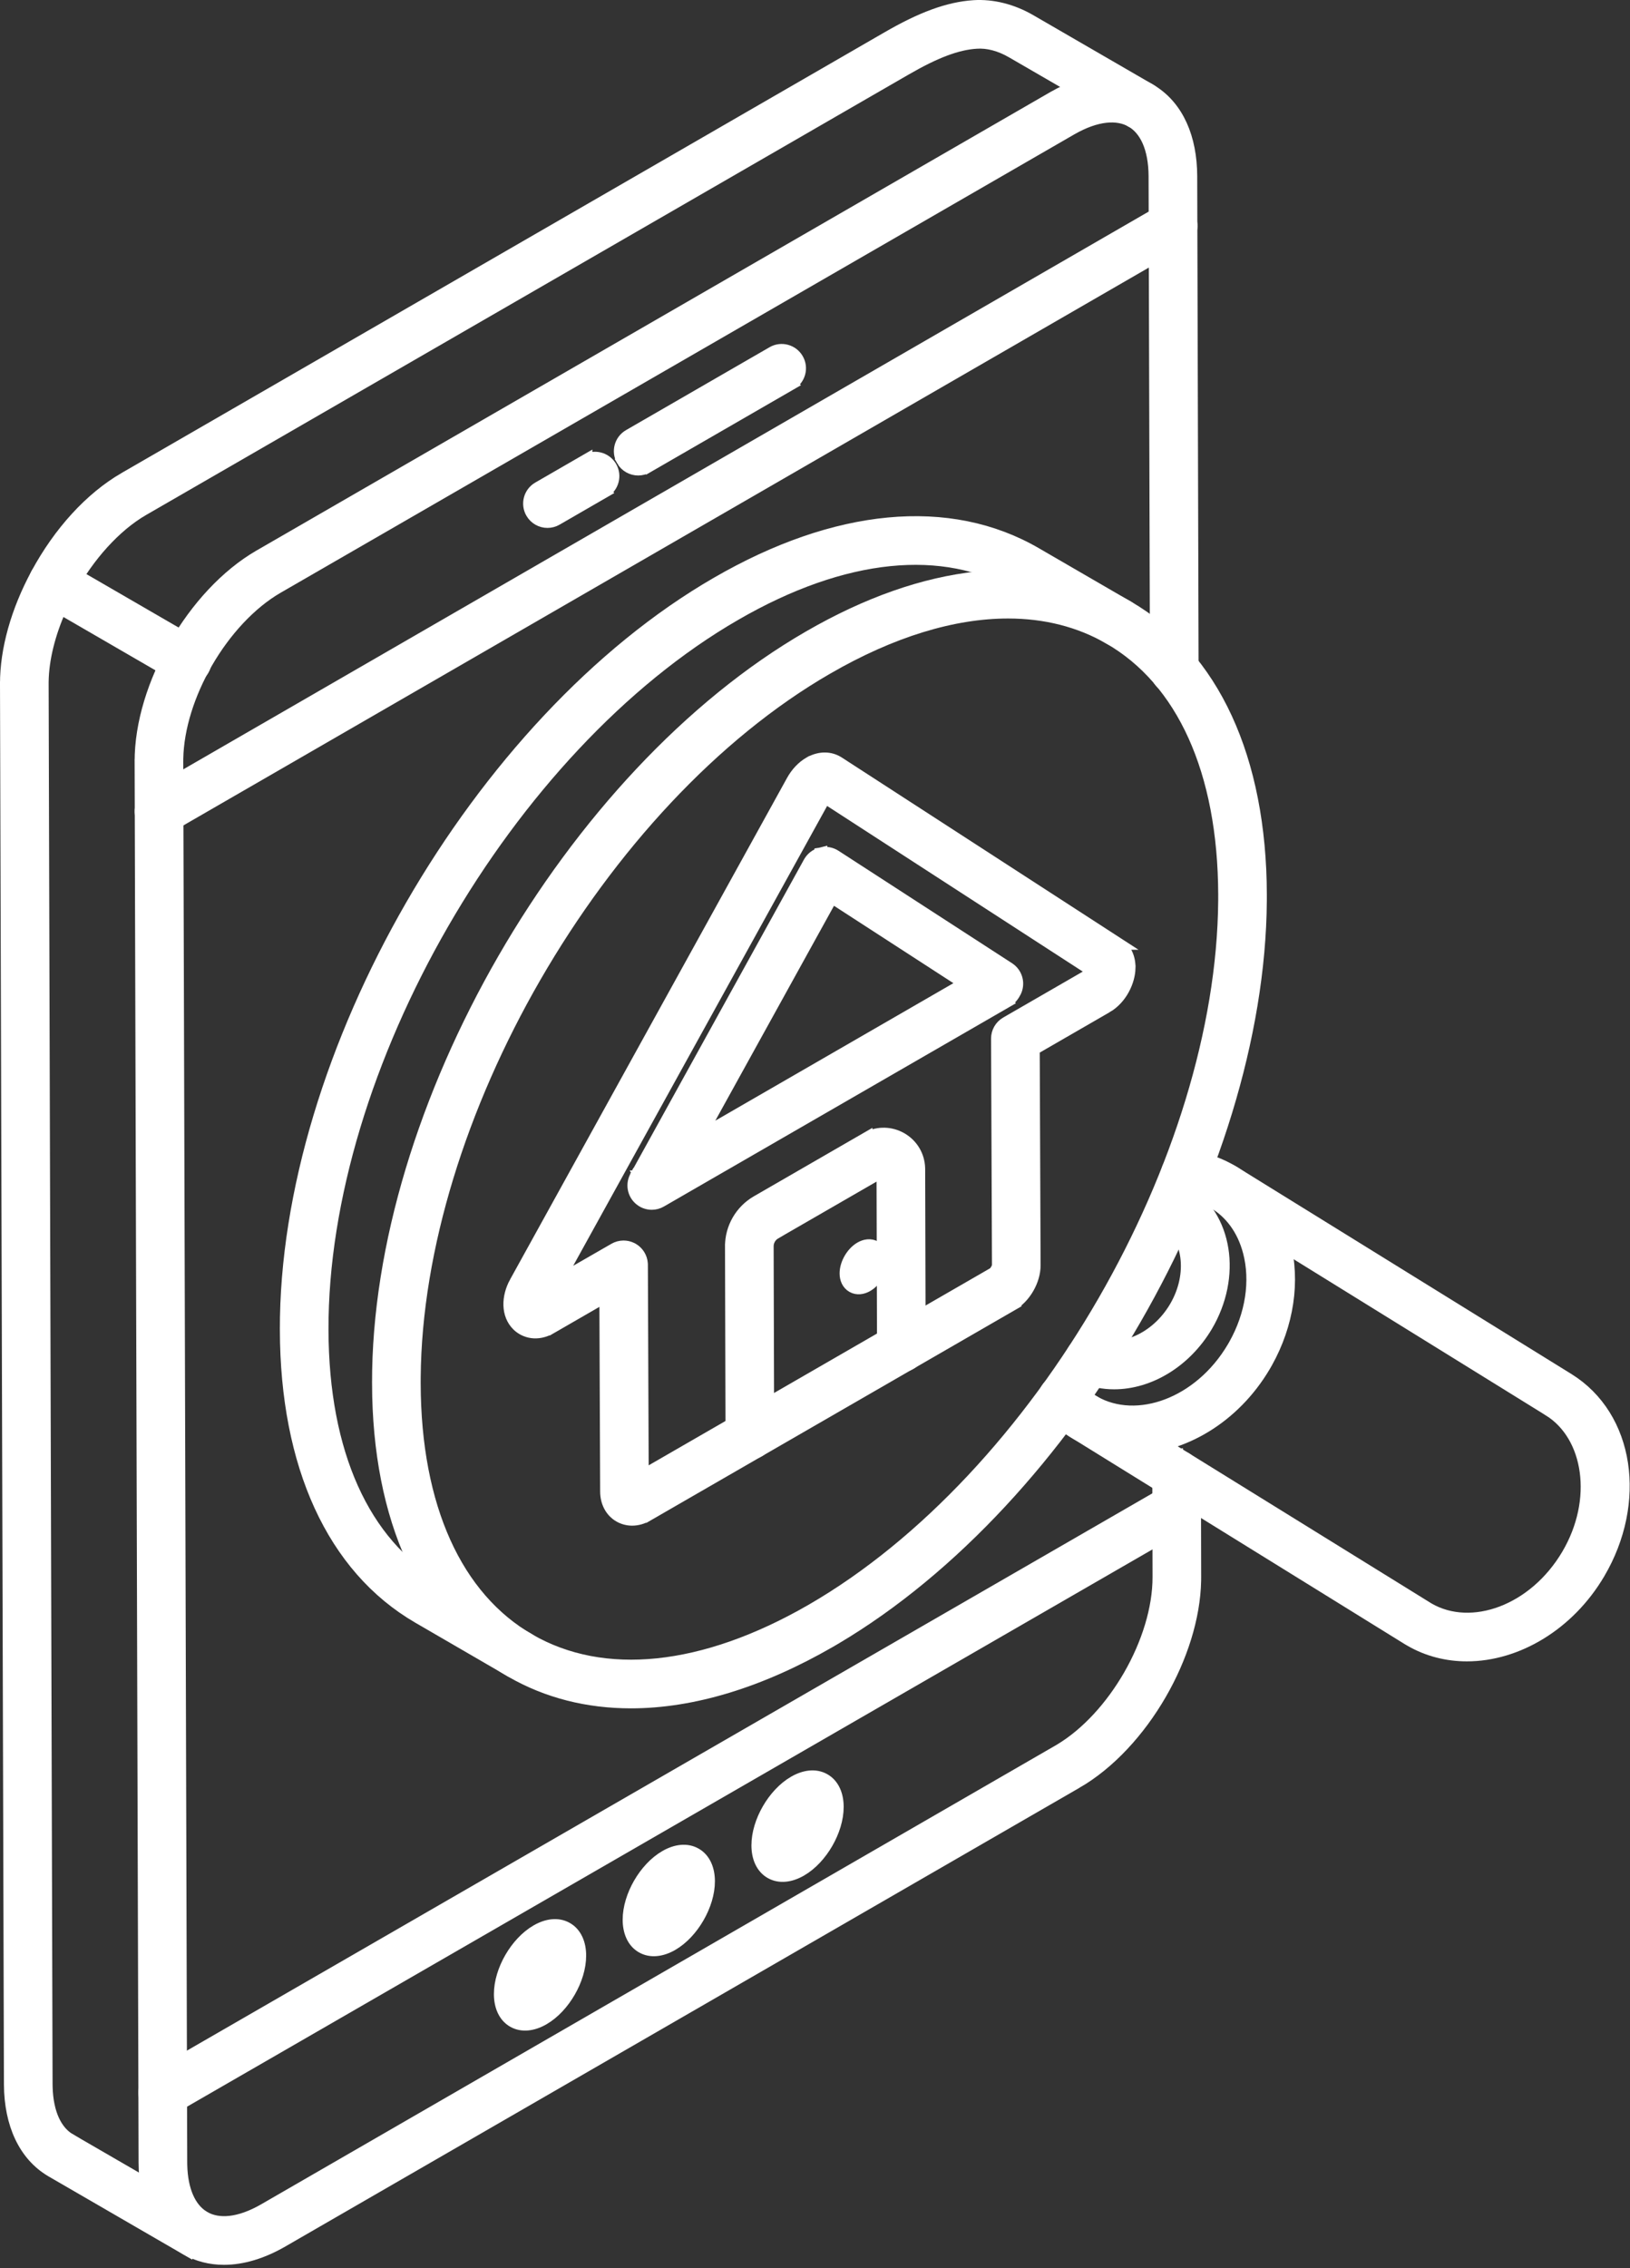 <?xml version="1.0" encoding="UTF-8"?> <svg xmlns="http://www.w3.org/2000/svg" width="322" height="448" viewBox="0 0 322 448" fill="none"><rect x="0" y="0" width="322" height="448" fill="#333333" stroke="none"/><path d="M208.082 19.287C214.903 15.36 221.713 14.655 227.1 17.762L227.594 18.06C232.62 21.232 235.232 27.264 235.254 34.793L235.529 132.299L235.525 132.482C235.436 134.36 233.882 135.855 231.984 135.862H231.979C230.023 135.862 228.427 134.282 228.42 132.317V132.316L228.146 34.813C228.128 29.227 226.343 25.529 223.553 23.919V23.92C220.732 22.297 216.566 22.611 211.629 25.443L54.828 115.985L54.827 115.984C49.388 119.134 44.394 124.582 40.763 130.879C37.245 136.98 35.069 143.766 34.956 149.859L34.952 150.447V150.448L35.735 427.107L35.742 427.625C35.861 432.747 37.517 436.208 40.085 437.84L40.345 437.997L40.347 437.998C43.167 439.624 47.3 439.301 52.197 436.481L209.048 345.891L209.557 345.59C214.799 342.412 219.596 337.119 223.115 331.026C226.747 324.737 228.948 317.713 228.929 311.474V311.473L228.884 291.191V291.19C228.879 289.223 230.471 287.638 232.429 287.631L232.433 287.63V287.631C234.327 287.631 235.885 289.114 235.987 290.992L235.991 291.176V291.177L236.036 311.452L236.031 312.159C235.896 319.491 233.297 327.474 229.218 334.54C225.007 341.834 219.15 348.27 212.602 352.048L212.601 352.047L55.751 442.634H55.75C51.82 444.902 47.907 446.091 44.249 446.091C41.576 446.091 39.055 445.455 36.801 444.16H36.8C31.442 441.078 28.651 434.902 28.627 427.128L27.844 150.469L27.845 150.468C27.817 142.943 30.449 134.666 34.658 127.366C38.869 120.065 44.726 113.621 51.274 109.834L51.275 109.833L208.08 19.287H208.082Z" fill="white" stroke="white" stroke-width="2.5"></path><path d="M9.458 111.688C10.391 111.413 11.384 111.544 12.221 112.03L38.783 127.42L38.786 127.421C40.477 128.405 41.061 130.577 40.075 132.278L40.073 132.281C39.081 133.982 36.899 134.543 35.218 133.57V133.569L11.94 120.081C9.664 125.145 8.427 130.193 8.36 134.615L8.358 135.075V135.076L9.137 411.735L9.146 412.249C9.289 417.502 11.054 421.036 13.763 422.632H13.762L40.309 438.008L40.312 438.009C41.95 438.962 42.549 441.03 41.688 442.705L41.601 442.866C40.94 444.007 39.744 444.637 38.526 444.637C37.919 444.637 37.306 444.483 36.743 444.157V444.158L10.176 428.769L10.168 428.764C4.864 425.637 2.084 419.486 2.028 411.775V411.771L1.25 135.097L1.251 135.096C1.228 128.345 3.399 120.653 7.313 113.417C7.767 112.57 8.547 111.952 9.458 111.688Z" fill="white" stroke="white" stroke-width="2.5"></path><path d="M192.372 1.285C196.061 1.047 199.954 2.025 203.518 4.092L227.147 17.781L227.149 17.782C228.84 18.767 229.425 20.937 228.439 22.639L228.437 22.643C227.445 24.343 225.263 24.904 223.582 23.932L223.581 23.931L199.952 10.242C197.544 8.847 195.118 8.215 192.843 8.378L192.835 8.379C189.111 8.621 184.833 10.188 178.855 13.653L178.853 13.654L28.23 100.641L28.229 100.64C22.783 103.796 17.413 109.668 13.567 116.792V116.793C12.922 117.986 11.698 118.659 10.438 118.659C9.862 118.659 9.286 118.52 8.757 118.238L8.749 118.233C7.025 117.299 6.377 115.148 7.307 113.419L7.308 113.418C11.78 105.134 17.927 98.395 24.67 94.489H24.672L175.295 7.502C182.05 3.585 187.344 1.614 192.371 1.285H192.372Z" fill="white" stroke="white" stroke-width="2.5"></path><path d="M230.859 41.174C232.661 40.733 234.546 41.716 235.134 43.512L235.188 43.688L235.189 43.693C235.68 45.531 234.638 47.417 232.85 47.998L33.186 163.349C32.625 163.674 32.012 163.829 31.407 163.829C30.185 163.829 28.991 163.19 28.332 162.054C27.346 160.353 27.93 158.178 29.632 157.198L229.3 41.863C229.555 41.672 229.843 41.536 230.058 41.446C230.326 41.334 230.601 41.244 230.823 41.183L230.841 41.178L230.859 41.174Z" fill="white" stroke="white" stroke-width="2.5"></path><path d="M230.082 294.997C231.444 293.766 233.49 293.809 234.833 295.014L234.964 295.138L234.968 295.142C236.363 296.536 236.341 298.809 234.959 300.19C234.555 300.595 234.111 300.906 233.6 301.163L33.917 416.413L33.916 416.412C33.356 416.737 32.744 416.891 32.141 416.891C30.917 416.891 29.718 416.254 29.063 415.11L29.064 415.109C28.082 413.409 28.665 411.238 30.366 410.26L230.082 294.997Z" fill="white" stroke="white" stroke-width="2.5"></path><path d="M152.638 69.668C154.339 68.676 156.513 69.272 157.49 70.965C158.475 72.665 157.892 74.838 156.191 75.818L156.192 75.819L127.847 92.19L127.846 92.189C127.286 92.514 126.674 92.668 126.071 92.668C124.852 92.668 123.649 92.032 122.993 90.888L122.994 90.887C122.012 89.186 122.595 87.016 124.295 86.037L152.638 69.668Z" fill="white" stroke="white" stroke-width="2.5"></path><path d="M115.77 90.962C117.423 89.998 119.503 90.535 120.525 92.1L120.621 92.255L120.623 92.258C121.608 93.959 121.025 96.132 119.324 97.112L119.325 97.113L109.926 102.542C109.365 102.868 108.752 103.023 108.148 103.023C106.926 103.023 105.731 102.384 105.073 101.248C104.087 99.546 104.67 97.372 106.373 96.392L115.77 90.961V90.962Z" fill="white" stroke="white" stroke-width="2.5"></path><path d="M106.035 381.381C108.087 380.196 110.238 379.923 111.96 380.905C113.685 381.888 114.536 383.878 114.542 386.244C114.549 388.615 113.727 391.158 112.454 393.364C111.181 395.57 109.389 397.558 107.329 398.748C105.277 399.933 103.125 400.207 101.404 399.226C99.679 398.243 98.827 396.253 98.821 393.888C98.814 391.516 99.636 388.973 100.909 386.766C102.183 384.559 103.975 382.571 106.035 381.381Z" fill="white" stroke="white" stroke-width="2.5"></path><path d="M131.471 366.694C133.523 365.509 135.674 365.236 137.396 366.218C139.12 367.201 139.971 369.191 139.978 371.557C139.985 373.928 139.163 376.471 137.89 378.677C136.617 380.883 134.824 382.871 132.765 384.061C130.713 385.246 128.561 385.52 126.839 384.539C125.115 383.556 124.263 381.566 124.256 379.201C124.25 376.829 125.072 374.286 126.345 372.079C127.619 369.872 129.411 367.884 131.471 366.694Z" fill="white" stroke="white" stroke-width="2.5"></path><path d="M156.907 352.007C158.959 350.822 161.11 350.549 162.832 351.531C164.556 352.514 165.407 354.504 165.414 356.87C165.421 359.241 164.599 361.783 163.326 363.99C162.053 366.196 160.26 368.184 158.201 369.374C156.149 370.559 153.997 370.833 152.275 369.852C150.551 368.869 149.699 366.879 149.692 364.514C149.686 362.142 150.508 359.599 151.781 357.392C153.055 355.185 154.847 353.197 156.907 352.007Z" fill="white" stroke="white" stroke-width="2.5"></path><path d="M238.782 232.688C239.822 231.012 242.014 230.51 243.67 231.538L309.755 272.446C321.692 279.833 324.08 296.743 315.821 310.732C309.83 320.886 299.615 326.898 289.783 326.898C285.908 326.898 282.09 325.962 278.646 323.968L278.642 323.965L278.133 323.668L278.119 323.66L278.106 323.651L211.994 282.721H211.993C210.335 281.694 209.812 279.519 210.834 277.851H210.835C211.852 276.182 214.034 275.646 215.693 276.653L216.166 276.938C216.237 276.98 216.329 277.041 216.369 277.067L282.176 317.797C290.7 322.721 303.111 318.276 309.699 307.122C316.115 296.259 314.127 283.509 306.014 278.487V278.486L239.934 237.579V237.578C238.26 236.547 237.749 234.353 238.782 232.688Z" fill="white" stroke="white" stroke-width="2.5"></path><path d="M230.635 231.406C230.935 229.554 232.663 228.222 234.53 228.444L234.531 228.443C234.534 228.443 234.538 228.444 234.541 228.445C234.544 228.445 234.546 228.445 234.549 228.445L234.548 228.446C237.425 228.764 240.134 229.594 242.603 230.924L243.095 231.197L243.096 231.198C248.296 234.186 252.032 239.255 253.653 245.418H253.652C255.658 253.026 254.351 261.607 250.151 269.099L249.735 269.821C243.735 279.965 233.502 285.977 223.658 285.977C219.792 285.977 215.989 285.045 212.556 283.07L212.553 283.069C210.489 281.877 208.673 280.357 207.145 278.556L207.143 278.553C205.882 277.057 206.06 274.817 207.561 273.545L207.563 273.542C209.01 272.325 211.154 272.459 212.444 273.821L212.566 273.957L212.57 273.96C213.584 275.156 214.732 276.12 216.099 276.911C224.603 281.786 237.026 277.347 243.615 266.2L243.946 265.625C247.294 259.661 248.295 252.985 246.78 247.229C245.609 242.782 243.1 239.395 239.56 237.361V237.36C237.931 236.428 236.113 235.822 234.148 235.557L233.754 235.508C231.804 235.293 230.395 233.538 230.61 231.586L230.635 231.406Z" fill="white" stroke="white" stroke-width="2.5"></path><path d="M228.809 236.096C229.722 234.565 231.653 233.713 233.455 234.736H233.457L233.781 234.921L233.802 234.934L233.823 234.946C242.369 240.265 244.051 252.163 238.307 261.888L238.303 261.893C234.107 268.917 227.033 273.162 220.095 273.162C217.932 273.162 215.783 272.749 213.75 271.872L213.749 271.871C211.951 271.094 211.119 269.005 211.896 267.201C212.664 265.406 214.764 264.55 216.57 265.348L216.799 265.442C221.645 267.365 228.448 264.529 232.193 258.258C236.123 251.602 234.862 243.964 230.144 241.028L230.14 241.026C228.619 240.072 227.751 237.871 228.808 236.097L228.809 236.096Z" fill="white" stroke="white" stroke-width="2.5"></path><path d="M159.852 125.803C182.822 112.512 204.862 110.083 221.877 119.397L222.684 119.849C239.715 129.644 248.938 149.972 249.01 176.696L249.007 177.969C248.8 204.756 239.344 234.293 224.213 260.527C209.082 286.761 188.208 309.807 165.042 323.542L163.937 324.189C150.207 332.12 136.825 336.177 124.644 336.177C116.074 336.177 108.107 334.172 101.053 330.112C84.031 320.317 74.815 299.997 74.747 273.292L74.748 273.291C74.655 246.149 84.171 216.08 99.548 189.431C114.927 162.781 136.236 139.432 159.852 125.803ZM199.13 120.914C188.311 120.914 176.151 124.585 163.406 131.956H163.405C140.895 144.946 120.45 167.298 105.651 192.944C91.083 218.19 82.053 246.512 81.857 272.057L81.854 273.271V273.272C81.916 297.778 90.133 315.625 104.6 323.954C119.168 332.34 138.916 330.431 160.382 318.037C182.881 305.024 203.317 282.662 218.111 257.017C232.674 231.772 241.701 203.46 241.899 177.935L241.902 176.721C241.835 152.197 233.614 134.336 219.143 126.012C213.231 122.613 206.488 120.914 199.13 120.914Z" fill="white" stroke="white" stroke-width="2.5"></path><path d="M141.639 115.202C165.065 101.641 187.501 99.392 204.657 109.394L222.864 119.955L223.02 120.051C224.599 121.076 225.108 123.167 224.155 124.812L224.153 124.816C223.16 126.517 220.979 127.078 219.297 126.105L219.296 126.104L201.085 115.538L201.083 115.537C186.494 107.018 166.706 108.901 145.2 121.353L145.199 121.354C122.687 134.355 102.24 156.716 87.44 182.368C72.64 208.021 63.556 236.846 63.643 262.705V262.706C63.706 287.127 71.869 304.94 86.249 313.286L104.459 323.852L104.615 323.947C106.194 324.973 106.704 327.064 105.75 328.71C105.089 329.851 103.893 330.48 102.675 330.48C102.068 330.48 101.454 330.327 100.892 330.001L82.681 319.436C65.761 309.617 56.604 289.336 56.536 262.726L56.537 262.725C56.446 235.583 65.961 205.511 81.337 178.855C96.715 152.2 118.021 128.842 141.639 115.202Z" fill="white" stroke="white" stroke-width="2.5"></path><path d="M160.212 150.569C161.976 149.665 163.958 149.605 165.607 150.665L165.611 150.667L220.689 186.346H220.688C222.303 187.38 223.11 189.213 223.062 191.207L223.063 191.208C223.005 193.771 221.473 197.183 218.554 198.864L218.553 198.863L204.144 207.185L204.317 249.894V249.896C204.322 252.898 202.419 256.209 199.808 257.716L199.809 257.717L127.888 299.237L127.887 299.236C126.933 299.791 125.901 300.093 124.878 300.093C124.006 300.093 123.159 299.87 122.398 299.439L122.389 299.435C120.697 298.456 119.813 296.631 119.807 294.604L119.653 255.968L108.777 262.244L108.776 262.243C106.126 263.774 103.685 263.063 102.304 261.707L102.303 261.706C100.186 259.625 100.286 256.168 101.87 253.303H101.871L156.579 154.243C157.391 152.771 158.554 151.516 159.9 150.737L160.19 150.569H160.212ZM162.89 157.528L162.799 157.685L109.969 253.335L121.406 246.75C121.956 246.431 122.572 246.273 123.181 246.272C123.718 246.272 124.252 246.395 124.741 246.633L124.948 246.742L124.953 246.745C125.98 247.337 126.642 248.399 126.726 249.574L126.735 249.811V249.812L126.902 291.585L196.256 251.564C196.397 251.48 196.655 251.228 196.888 250.824C197.125 250.415 197.21 250.07 197.21 249.918V249.917L197.03 205.152V205.151C197.024 203.875 197.704 202.693 198.81 202.06L215.002 192.712V192.711C215.202 192.596 215.46 192.314 215.68 191.897C215.725 191.812 215.764 191.727 215.799 191.645L162.961 157.421C162.937 157.455 162.914 157.491 162.89 157.528ZM216.707 192.223C216.699 192.216 216.692 192.211 216.685 192.205C216.666 192.188 216.651 192.174 216.642 192.165C216.64 192.163 216.638 192.161 216.636 192.159C216.638 192.161 216.639 192.163 216.641 192.165C216.65 192.174 216.665 192.187 216.684 192.204C216.691 192.21 216.699 192.216 216.707 192.223Z" fill="white" stroke="white" stroke-width="2.5"></path><path d="M162.176 168.633C163.141 168.381 164.158 168.568 164.967 169.094L199.251 191.304C200.785 192.297 201.311 194.283 200.487 195.904L200.485 195.91C200.199 196.466 199.632 197.343 198.652 197.89L198.653 197.891L130.537 237.219C129.975 237.549 129.359 237.703 128.753 237.703C127.843 237.703 126.947 237.354 126.262 236.684L126.261 236.683C125.12 235.563 124.874 233.826 125.641 232.43L125.642 232.428L126.574 232.943L126.737 233.033C125.643 232.428 125.642 232.428 125.642 232.427C125.643 232.427 125.644 232.426 125.644 232.425C125.645 232.424 125.646 232.421 125.648 232.417C125.652 232.41 125.659 232.398 125.667 232.383C125.683 232.354 125.708 232.31 125.74 232.251C125.805 232.135 125.9 231.961 126.025 231.735C126.275 231.282 126.642 230.619 127.108 229.774L130.974 222.774C134.175 216.979 138.444 209.25 142.719 201.511C151.268 186.033 159.837 170.517 159.922 170.363L159.925 170.359C160.395 169.513 161.194 168.883 162.148 168.64V168.639C162.154 168.638 162.16 168.637 162.166 168.635C162.169 168.634 162.172 168.633 162.176 168.632V168.633ZM138.041 224.68L190.734 194.254L164.305 177.131C161.555 182.111 154.778 194.383 138.041 224.68Z" fill="white" stroke="white" stroke-width="2.5"></path><path d="M171.096 224.931C173.133 223.749 175.544 223.687 177.619 224.701L178.029 224.918L178.234 225.042C180.21 226.269 181.422 228.353 181.507 230.679L181.512 230.912V230.915L181.611 266.201C181.618 268.164 180.026 269.757 178.066 269.764H178.062C176.107 269.764 174.511 268.183 174.503 266.219V266.218L174.404 231.224L153.101 243.522L153.102 243.523C152.16 244.069 151.576 245.087 151.58 246.168L151.682 283.458C151.689 285.424 150.09 287.014 148.133 287.021H148.128C146.17 287.021 144.582 285.437 144.575 283.476V283.475L144.471 246.189L144.472 246.188C144.458 242.567 146.402 239.189 149.546 237.373L171.096 224.93V224.931Z" fill="white" stroke="white" stroke-width="2.5"></path><path d="M170.015 246.503C170.874 246.008 171.94 245.805 172.875 246.337C173.814 246.871 174.181 247.894 174.184 248.887C174.187 249.884 173.844 250.903 173.35 251.756C172.856 252.609 172.143 253.415 171.278 253.914C170.419 254.409 169.352 254.611 168.417 254.079C167.479 253.545 167.113 252.522 167.11 251.529C167.107 250.532 167.45 249.513 167.943 248.66C168.436 247.807 169.15 247.001 170.015 246.503Z" fill="white" stroke="white" stroke-width="2.5"></path></svg> 